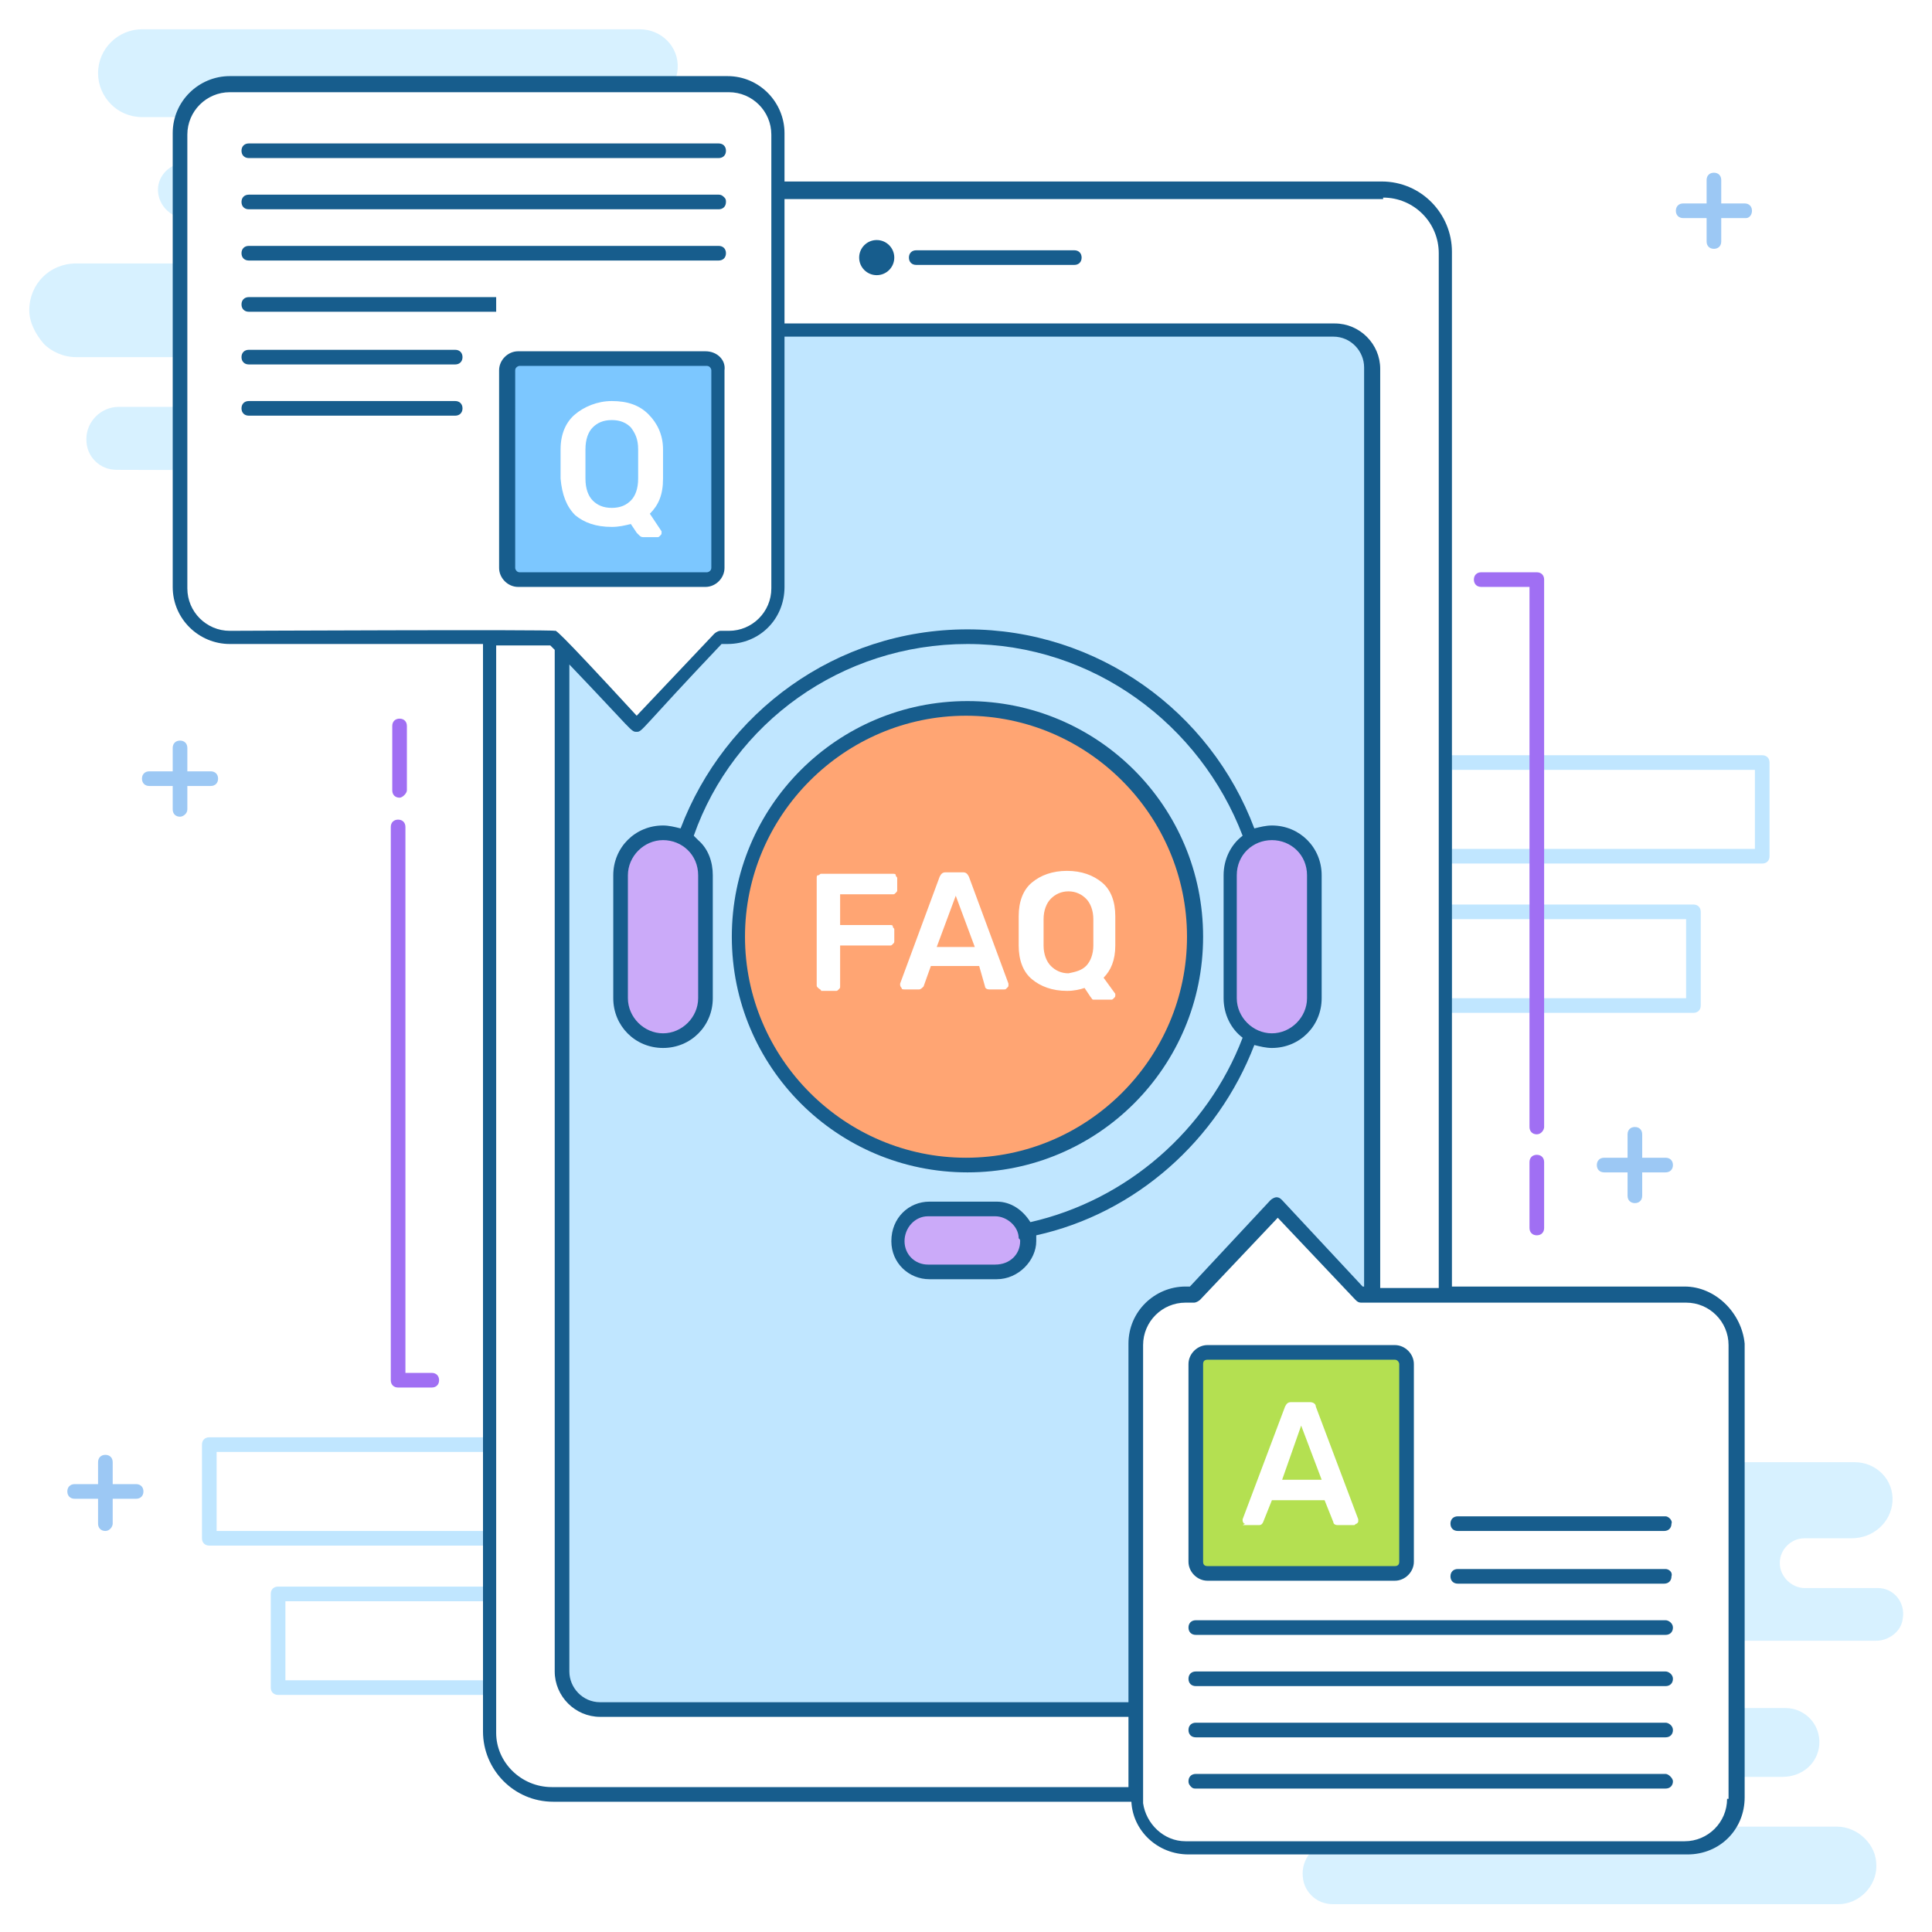 <svg xmlns="http://www.w3.org/2000/svg" id="Layer_1" enable-background="new 0 0 132 132" viewBox="0 0 132 132"><rect width="132" height="132" fill="#ffffff00"/><rect width="17" height="6.4" x="19" y="108.9" fill="#fff"/><path fill="#c0e6ff" d="M36,115.8H19c-0.3,0-0.5-0.2-0.5-0.5v-6.4c0-0.3,0.2-0.5,0.5-0.5h17c0.3,0,0.5,0.2,0.5,0.5v6.4
						C36.5,115.6,36.3,115.8,36,115.8z M19.5,114.8h16v-5.4h-16V114.8z"/><rect width="21.7" height="6.4" x="14.3" y="98.8" fill="#fff"/><path fill="#c0e6ff" d="M36,105.6H14.3c-0.3,0-0.5-0.2-0.5-0.5v-6.4c0-0.3,0.2-0.5,0.5-0.5H36c0.3,0,0.5,0.2,0.5,0.5v6.4
						C36.5,105.4,36.3,105.6,36,105.6z M14.8,104.6h20.7v-5.4H14.8V104.6z"/><rect width="17" height="6.4" x="98.7" y="62.3" fill="#fff"/><path fill="#c0e6ff" d="M115.7,69.2h-17c-0.3,0-0.5-0.2-0.5-0.5v-6.4c0-0.3,0.2-0.5,0.5-0.5h17c0.3,0,0.5,0.2,0.5,0.5v6.4
						C116.2,69,116,69.2,115.7,69.2z M99.2,68.2h16v-5.4h-16V68.2z"/><rect width="21.7" height="6.4" x="98.7" y="52.1" fill="#fff"/><path fill="#c0e6ff" d="M120.4,59H98.7c-0.3,0-0.5-0.2-0.5-0.5v-6.4c0-0.3,0.2-0.5,0.5-0.5h21.7c0.3,0,0.5,0.2,0.5,0.5v6.4
						C120.9,58.8,120.7,59,120.4,59z M99.2,58h20.7v-5.4H99.2V58z"/><path fill="#d7f1ff" d="M84.9 119.1c0-1.7 1.4-3.2 3.2-3.2l11.6 0c.8 0 1.5-.7 1.5-1.5v-.1c0-.8-.7-1.5-1.5-1.5l-4.1 0c-1.1 0-2-1-1.9-2.1.1-1 1-1.7 2-1.7l18.7 0c.9 0 1.7-.8 1.5-1.8-.1-.8-.8-1.3-1.6-1.3l-21.6 0c-1.7 0-3-1.4-3-3v0c0-1.7 1.4-3 3-3l34 0c1.5 0 2.7 1.2 2.6 2.7-.1 1.4-1.3 2.5-2.8 2.5h-3.2c-.5 0-.9.2-1.2.5-.3.3-.5.7-.5 1.2 0 .9.8 1.7 1.7 1.7l5 0c1.1 0 1.9 1 1.7 2.1-.1.9-1 1.5-1.8 1.5l-16.8 0c-1.3 0-2.4 1.1-2.3 2.4.1 1.2 1.2 2.2 2.4 2.2l10.5 0c1.3 0 2.4 1.1 2.3 2.5-.1 1.3-1.2 2.2-2.5 2.2h-4.2c-.8 0-1.6.6-1.8 1.4-.2 1.1.6 2 1.7 2l8 0c.7 0 1.4.3 1.9.8.5.5.8 1.1.8 1.9 0 1.4-1.2 2.6-2.6 2.6l-34.5 0c-.6 0-1.1-.2-1.5-.6-.4-.4-.6-.9-.6-1.5 0-1.2 1-2.2 2.2-2.2l5.7 0c.9 0 1.7-.8 1.7-1.7v0c0-.9-.8-1.7-1.7-1.7l-8.6 0c-.9 0-1.7-.4-2.2-.9C85.3 120.8 84.9 120 84.9 119.1zM2 21.2C2 19.4 3.4 18 5.2 18l11.6 0c.8 0 1.5-.7 1.5-1.5v-.1c0-.8-.7-1.5-1.5-1.5l-4.1 0c-1.1 0-2-1-1.9-2.1.1-1 1-1.7 2-1.7l18.7 0c.9 0 1.7-.8 1.5-1.8C32.8 8.5 32.1 8 31.3 8L9.7 8c-1.7 0-3-1.4-3-3v0c0-1.7 1.4-3 3-3l34 0c1.5 0 2.7 1.2 2.6 2.7-.1 1.4-1.3 2.5-2.8 2.5l-3.2 0c-.5 0-.9.2-1.2.5-.3.3-.5.7-.5 1.2 0 .9.8 1.7 1.7 1.7l5 0c1.1 0 1.9 1 1.7 2.1-.1.9-1 1.5-1.8 1.5l-16.8 0c-1.3 0-2.4 1.1-2.3 2.4.1 1.2 1.2 2.2 2.4 2.2l10.5 0c1.3 0 2.4 1.1 2.3 2.5-.1 1.3-1.2 2.2-2.5 2.2l-4.2 0c-.8 0-1.6.6-1.8 1.4-.2 1.1.6 2 1.7 2l8 0c.7 0 1.4.3 1.9.8.5.5.8 1.1.8 1.9 0 1.4-1.2 2.6-2.6 2.6L8 32.1c-.6 0-1.1-.2-1.5-.6-.4-.4-.6-.9-.6-1.5 0-1.2 1-2.2 2.2-2.2l5.7 0c.9 0 1.7-.8 1.7-1.7v0c0-.9-.8-1.7-1.7-1.7l-8.6 0c-.9 0-1.7-.4-2.2-.9C2.4 22.8 2 22 2 21.2z"/><path fill="#fff" d="M98.7,17.2v101.1c0,2.4-1.9,4.3-4.3,4.3H37.7c-2.3,0-4.3-1.9-4.3-4.3V17.2c0-2.3,1.9-4.3,4.3-4.3h56.8
						C96.8,13,98.7,14.9,98.7,17.2z"/><path fill="#c0e6ff" d="M93.7,25.2v89c0,1.5-1.2,2.6-2.6,2.6H41c-1.4,0-2.6-1.2-2.6-2.6v-89c0-1.4,1.2-2.6,2.6-2.6h50.1
						C92.6,22.5,93.7,23.7,93.7,25.2z"/><path fill="#cbaaf9" d="M70.2,84.8c0,0.6-0.2,1.1-0.6,1.5c-0.4,0.4-0.9,0.6-1.5,0.6h-4.6c-1.2,0-2.1-1-2.1-2.1
						c0-0.6,0.2-1.1,0.6-1.5s0.9-0.6,1.5-0.6h4.6C69.2,82.6,70.2,83.6,70.2,84.8z"/><path fill="#ffa573" d="M81.7,64c0,8.6-7,15.6-15.6,15.6c-8.6,0-15.6-7-15.6-15.6s7-15.6,15.6-15.6C74.7,48.3,81.7,55.3,81.7,64z
						"/><path fill="#cbaaf9" d="M89.8 59.8v8.4c0 1.6-1.3 2.9-2.9 2.9-1.6 0-2.9-1.3-2.9-2.9v-8.4c0-1.6 1.3-2.9 2.9-2.9.8 0 1.5.3 2.1.9C89.5 58.2 89.8 59 89.8 59.8zM48.2 59.8v8.4c0 1.6-1.3 2.9-2.9 2.9s-2.9-1.3-2.9-2.9v-8.4c0-1.6 1.3-2.9 2.9-2.9.8 0 1.5.3 2.1.9C47.8 58.2 48.2 59 48.2 59.8z"/><g><path fill="#fff" d="M55.9 67.5c-.1-.1-.1-.1-.1-.2V60c0-.1 0-.2.1-.2s.1-.1.2-.1h4.9c.1 0 .2 0 .2.1s.1.1.1.2v.8c0 .1 0 .1-.1.2s-.1.1-.2.1h-3.6v2.1h3.4c.1 0 .2 0 .2.1s.1.1.1.2v.8c0 .1 0 .1-.1.2-.1.1-.1.1-.2.1h-3.4v2.8c0 .1 0 .1-.1.2s-.1.1-.2.1h-1C56.1 67.6 56 67.6 55.9 67.5zM61.6 67.5c0 0-.1-.1-.1-.2l0-.1 2.7-7.3c.1-.2.2-.3.4-.3h1.2c.2 0 .3.1.4.3l2.7 7.3 0 .1c0 .1 0 .1-.1.2s-.1.1-.2.1h-1c-.2 0-.3-.1-.3-.2L66.9 66h-3.3l-.5 1.4c-.1.1-.2.2-.3.2h-1C61.7 67.6 61.6 67.6 61.6 67.5zM64 64.7h2.6l-1.3-3.5L64 64.7zM74.7 68.3c-.1 0-.1-.1-.2-.2l-.4-.6c-.3.1-.7.2-1.2.2-1 0-1.8-.3-2.4-.8-.6-.5-.9-1.3-.9-2.3 0-.2 0-.5 0-1 0-.4 0-.8 0-1 0-1 .3-1.8.9-2.3.6-.5 1.4-.8 2.4-.8 1 0 1.8.3 2.4.8.6.5.9 1.3.9 2.3 0 .4 0 .8 0 1 0 .2 0 .5 0 1 0 1-.3 1.7-.8 2.2l.8 1.1c0 0 0 .1 0 .1v0c0 .1 0 .1-.1.2s-.1.1-.2.1H75C74.9 68.3 74.8 68.3 74.7 68.3zM74.2 66c.3-.3.5-.8.5-1.4 0-.5 0-.8 0-.9 0-.2 0-.5 0-.9 0-.6-.2-1.1-.5-1.4-.3-.3-.7-.5-1.2-.5s-.9.2-1.2.5c-.3.3-.5.8-.5 1.4 0 .2 0 .5 0 .9 0 .4 0 .7 0 .9 0 .6.2 1.1.5 1.4.3.3.7.5 1.2.5C73.5 66.4 73.9 66.3 74.2 66z"/></g><g><path fill="#fff" d="M118.5,91.8v31c0,1.9-1.5,3.4-3.4,3.4H81c-1.9,0-3.4-1.5-3.4-3.4V91.8c0-1.9,1.5-3.4,3.4-3.4h0.6l5.6-6
						l5.6,6h22.2C117,88.4,118.5,90,118.5,91.8z"/><path fill="#b4e051" d="M96.2,93.2v13.5c0,0.5-0.4,0.8-0.8,0.8H82.5c-0.5,0-0.8-0.4-0.8-0.8V93.2c0-0.5,0.4-0.8,0.8-0.8h12.8
						C95.8,92.4,96.2,92.7,96.2,93.2z"/><path fill="#fff" d="M85,104.1c0,0-0.1-0.1-0.1-0.2l0-0.1l2.9-7.7c0.1-0.2,0.2-0.3,0.4-0.3h1.3c0.2,0,0.4,0.1,0.4,0.3l2.9,7.7
							l0,0.1c0,0.1,0,0.1-0.1,0.2c-0.1,0-0.1,0.1-0.2,0.1h-1.1c-0.2,0-0.3-0.1-0.3-0.2l-0.6-1.5h-3.6l-0.6,1.5
							c-0.1,0.2-0.2,0.2-0.3,0.2h-1.1C85.1,104.1,85.1,104.1,85,104.1z M87.6,101.1h2.7l-1.4-3.7L87.6,101.1z"/></g><g><path fill="#fff" d="M12.3,40.2v-31c0-1.9,1.5-3.4,3.4-3.4h34.1c1.9,0,3.4,1.5,3.4,3.4v31.1c0,1.9-1.5,3.4-3.4,3.4h-0.6
							l-5.6,6l-5.6-6H15.7C13.8,43.6,12.3,42.1,12.3,40.2z"/><path fill="#7cc7ff" d="M34.6,38.8V25.3c0-0.5,0.4-0.8,0.8-0.8h12.8c0.5,0,0.8,0.4,0.8,0.8v13.5c0,0.5-0.4,0.8-0.8,0.8H35.4
							C35,39.6,34.6,39.3,34.6,38.8z"/><circle cx="59.9" cy="17.6" r="1.2" fill="#175d8d"/><path fill="#175d8d" d="M62.6 18.1h10.8c.3 0 .5-.2.5-.5s-.2-.5-.5-.5H62.6c-.3 0-.5.2-.5.5S62.3 18.1 62.6 18.1zM85.7 71.4c.4.1.8.2 1.2.2 1.9 0 3.4-1.5 3.4-3.4v-8.4c0-1.9-1.5-3.4-3.4-3.4-.4 0-.8.1-1.2.2C82.7 48.6 75 43 66.1 43c-9 0-16.6 5.7-19.6 13.6-.4-.1-.8-.2-1.2-.2-1.9 0-3.4 1.5-3.4 3.4v8.4c0 1.9 1.5 3.4 3.4 3.4 1.9 0 3.4-1.5 3.4-3.4v-8.4c0-.9-.3-1.8-1-2.4-.1-.1-.2-.2-.3-.3C50.1 49.4 57.5 44 66.1 44c8.6 0 15.9 5.5 18.8 13.1-.8.6-1.3 1.6-1.3 2.7v8.4c0 1.1.5 2.1 1.3 2.7C82.5 77.2 77 82 70.4 83.5c-.5-.8-1.3-1.4-2.3-1.4h-4.6c-1.4 0-2.6 1.1-2.6 2.7 0 1.5 1.2 2.6 2.6 2.6h4.6c1.5 0 2.7-1.3 2.7-2.6 0-.1 0-.2 0-.4C77.6 82.9 83.2 77.9 85.7 71.4zM47.7 59.8v8.4c0 1.3-1.1 2.4-2.4 2.4s-2.4-1.1-2.4-2.4v-8.4c0-1.3 1.1-2.4 2.4-2.4C46.6 57.4 47.7 58.4 47.7 59.8zM84.5 68.2v-8.4c0-1.4 1.1-2.4 2.4-2.4 1.3 0 2.4 1 2.4 2.4v8.4c0 1.3-1.1 2.4-2.4 2.4C85.6 70.6 84.5 69.5 84.5 68.2zM69.7 84.8c0 .9-.7 1.6-1.7 1.6h-4.6c-.9 0-1.6-.7-1.6-1.6 0-.9.7-1.7 1.6-1.7h4.6c.8 0 1.6.7 1.6 1.5C69.7 84.7 69.7 84.7 69.7 84.8z"/><path fill="#175d8d" d="M82.2,64c0-8.9-7.2-16.1-16.1-16.1c-8.9,0-16.1,7.2-16.1,16.1c0,8.9,7.2,16.1,16.1,16.1
							C75,80.1,82.2,72.9,82.2,64z M50.9,64c0-8.3,6.8-15.1,15.1-15.1c8.3,0,15.1,6.8,15.1,15.1c0,8.3-6.8,15.1-15.1,15.1
							C57.7,79.1,50.9,72.3,50.9,64z"/><path fill="#175d8d" d="M115.1,87.9H99.2V17.2c0-2.6-2.1-4.8-4.8-4.8H53.6V9.1c0-2.1-1.7-3.9-3.9-3.9H15.7
							c-2.1,0-3.9,1.7-3.9,3.9v31c0,2.2,1.8,3.9,3.9,3.9h17.3v74.3c0,2.6,2.1,4.8,4.8,4.8h39.5c0.1,2,1.8,3.6,3.9,3.6h34.1
							c2.2,0,3.9-1.7,3.9-3.9v-31C119,89.7,117.2,87.9,115.1,87.9z M94.5,13.5c2.1,0,3.8,1.7,3.8,3.8v70.7h-4V25.2
							c0-1.7-1.4-3.1-3.1-3.1H53.6v-8.5H94.5z M77.1,116.3H41c-1.2,0-2.1-1-2.1-2.1V45.4c4.4,4.6,4.2,4.6,4.6,4.6
							c0.4,0,0.2-0.1,5.8-6h0.4c2.2,0,3.9-1.7,3.9-3.9V23h37.5c1.2,0,2.1,1,2.1,2.1v62.8h-0.1l-5.5-5.9c-0.1-0.1-0.2-0.2-0.4-0.2
							c-0.1,0-0.3,0.1-0.4,0.2l-5.5,5.9H81c-2.1,0-3.9,1.7-3.9,3.9V116.3z M15.7,43.1c-1.6,0-2.9-1.3-2.9-2.9v-31
							c0-1.6,1.3-2.9,2.9-2.9h34.1c1.6,0,2.9,1.3,2.9,2.9c0,11.2,0,20,0,31c0,1.6-1.3,2.9-2.9,2.9h-0.6c-0.1,0-0.3,0.1-0.4,0.2
							l-5.3,5.6c-5.8-6.3-5.5-5.8-5.6-5.8C37.8,43,15.8,43.1,15.7,43.1z M33.9,118.4V44.1h3.7l0.3,0.3v69.8c0,1.7,1.4,3.1,3.1,3.1
							h36.1v4.8H37.7C35.6,122.1,33.9,120.4,33.9,118.4z M118,122.9c0,1.6-1.3,2.9-2.9,2.9H81c-1.5,0-2.7-1.2-2.9-2.6
							c0-0.1,0,1.9,0-31.3c0-1.6,1.3-2.9,2.9-2.9h0.6c0.1,0,0.3-0.1,0.4-0.2l5.3-5.6l5.3,5.6c0.1,0.1,0.2,0.2,0.4,0.2
							c11.9,0,2.9,0,22.2,0c1.6,0,2.9,1.3,2.9,2.9V122.9z"/><path fill="#175d8d" d="M82.5 108c5.1 0 7.6 0 12.8 0 .7 0 1.3-.6 1.3-1.3V93.2c0-.7-.6-1.3-1.3-1.3-5.1 0-7.6 0-12.8 0-.7 0-1.3.6-1.3 1.3v13.5C81.2 107.4 81.8 108 82.5 108zM82.2 93.2c0-.2.1-.3.3-.3 5.1 0 7.6 0 12.8 0 .2 0 .3.2.3.3v13.5c0 .2-.1.3-.3.3-4.6 0-10.1 0-12.8 0-.2 0-.3-.1-.3-.3V93.2zM113.8 103.6H99.6c-.3 0-.5.2-.5.5 0 .3.2.5.5.5h14.1c.3 0 .5-.2.5-.5C114.3 103.9 114 103.6 113.8 103.6zM113.8 107.2H99.6c-.3 0-.5.2-.5.5 0 .3.2.5.5.5h14.1c.3 0 .5-.2.5-.5C114.3 107.4 114 107.2 113.8 107.2zM113.8 110.7c-10.7 0-21.4 0-32.1 0-.3 0-.5.2-.5.5 0 .3.2.5.5.5 10.7 0 21.4 0 32.1 0 .3 0 .5-.2.5-.5C114.3 110.9 114 110.7 113.8 110.7zM113.8 114.2c-8.3 0-24 0-32.1 0-.3 0-.5.2-.5.5 0 .3.2.5.5.5 8.1 0 17.9 0 32.1 0 .3 0 .5-.2.5-.5C114.3 114.4 114 114.2 113.8 114.2zM113.8 117.7c-4 0-22.8 0-32.1 0-.3 0-.5.2-.5.5 0 .3.2.5.5.5 16.9 0 17.4 0 32.1 0 .3 0 .5-.2.5-.5C114.3 117.9 114 117.7 113.8 117.7zM113.8 121.2c-11.6 0-21.2 0-32.1 0-.3 0-.5.2-.5.5 0 .2.1.3.2.4.1.1.2.1.3.1 11.3 0 20.9 0 32.1 0 .3 0 .5-.2.5-.5C114.3 121.5 114 121.2 113.8 121.2zM48.2 24c-3.2 0-10 0-12.8 0-.7 0-1.3.6-1.3 1.3v13.5c0 .7.6 1.3 1.3 1.3 4.8 0 8 0 12.8 0 .7 0 1.3-.6 1.3-1.3V25.3C49.6 24.6 49 24 48.2 24zM48.6 38.8c0 .2-.2.3-.3.3-4.8 0-8 0-12.8 0-.2 0-.3-.2-.3-.3V25.3c0-.2.2-.3.3-.3 2.6 0 6.2 0 12.8 0 .2 0 .3.2.3.3V38.8zM31.1 27.4H17c-.3 0-.5.2-.5.5s.2.5.5.5h14.1c.3 0 .5-.2.5-.5S31.4 27.4 31.1 27.4zM31.1 23.9H17c-.3 0-.5.2-.5.5 0 .3.2.5.5.5h14.1c.3 0 .5-.2.5-.5C31.6 24.1 31.4 23.9 31.1 23.9zM33.9 20.3c-1.7 0-12.9 0-16.9 0-.3 0-.5.2-.5.5 0 .3.2.5.5.5 2.4 0 13.2 0 16.9 0V20.3zM17 17.8c11.2 0 20.2 0 32.1 0 .3 0 .5-.2.5-.5 0-.3-.2-.5-.5-.5-14.1 0-24 0-32.1 0-.3 0-.5.2-.5.5C16.5 17.6 16.7 17.8 17 17.8zM17 14.3c10.7 0 20.2 0 32.1 0 .3 0 .5-.2.5-.5 0-.1 0-.2-.1-.3-.1-.1-.2-.2-.4-.2-8.3 0-24 0-32.1 0-.3 0-.5.2-.5.5C16.5 14.1 16.7 14.3 17 14.3zM17 10.8h32.1c.3 0 .5-.2.5-.5 0-.3-.2-.5-.5-.5H17c-.3 0-.5.2-.5.5C16.5 10.6 16.7 10.8 17 10.8z"/><g><path fill="#fff" d="M43.7,36.6c-0.1-0.1-0.1-0.1-0.2-0.2l-0.4-0.6c-0.4,0.1-0.8,0.2-1.3,0.2c-1.1,0-1.9-0.3-2.5-0.8
							c-0.6-0.6-0.9-1.4-1-2.5c0-0.2,0-0.6,0-1c0-0.5,0-0.8,0-1c0-1.1,0.4-1.9,1-2.4s1.5-0.9,2.5-0.9c1.1,0,1.9,0.3,2.5,0.9
							s1,1.4,1,2.4c0,0.5,0,0.8,0,1c0,0.2,0,0.6,0,1c0,1.1-0.3,1.8-0.9,2.4l0.8,1.2c0,0,0,0.1,0,0.1v0c0,0.1,0,0.1-0.1,0.2
							s-0.1,0.1-0.2,0.1H44C43.9,36.7,43.8,36.7,43.7,36.6z M43.1,34.2c0.3-0.3,0.5-0.8,0.5-1.5c0-0.5,0-0.8,0-1c0-0.2,0-0.5,0-1
							c0-0.7-0.2-1.1-0.5-1.5c-0.3-0.3-0.7-0.5-1.3-0.5s-1,0.2-1.3,0.5c-0.3,0.3-0.5,0.8-0.5,1.5c0,0.2,0,0.6,0,1c0,0.4,0,0.7,0,1
							c0,0.7,0.2,1.2,0.5,1.5c0.3,0.3,0.7,0.5,1.3,0.5S42.8,34.5,43.1,34.2z"/></g></g><g><path fill="#a06ff3" d="M105,84.4c-0.3,0-0.5-0.2-0.5-0.5v-4.5c0-0.3,0.2-0.5,0.5-0.5s0.5,0.2,0.5,0.5v4.5
				C105.5,84.2,105.3,84.4,105,84.4z"/></g><g><path fill="#a06ff3" d="M105,77.5c-0.3,0-0.5-0.2-0.5-0.5V40.1h-3.3c-0.3,0-0.5-0.2-0.5-0.5s0.2-0.5,0.5-0.5h3.8
				c0.3,0,0.5,0.2,0.5,0.5V77C105.5,77.2,105.3,77.5,105,77.5z"/></g><g><path fill="#a06ff3" d="M27.3,54.5c-0.3,0-0.5-0.2-0.5-0.5v-4.4c0-0.3,0.2-0.5,0.5-0.5s0.5,0.2,0.5,0.5V54
				C27.8,54.2,27.5,54.5,27.3,54.5z"/></g><g><path fill="#a06ff3" d="M29.5,94.8h-2.3c-0.3,0-0.5-0.2-0.5-0.5V56.5c0-0.3,0.2-0.5,0.5-0.5s0.5,0.2,0.5,0.5v37.3h1.8
				c0.3,0,0.5,0.2,0.5,0.5S29.8,94.8,29.5,94.8z"/></g><g><path fill="#9cc8f4" d="M119.3,14.9H115c-0.3,0-0.5-0.2-0.5-0.5s0.2-0.5,0.5-0.5h4.2c0.3,0,0.5,0.2,0.5,0.5S119.5,14.9,119.3,14.9
					z"/><path fill="#9cc8f4" d="M117.1,17c-0.3,0-0.5-0.2-0.5-0.5v-4.2c0-0.3,0.2-0.5,0.5-0.5s0.5,0.2,0.5,0.5v4.2
					C117.6,16.8,117.4,17,117.1,17z"/></g><g><path fill="#9cc8f4" d="M14.4,53.7h-4.2c-0.3,0-0.5-0.2-0.5-0.5s0.2-0.5,0.5-0.5h4.2c0.3,0,0.5,0.2,0.5,0.5S14.7,53.7,14.4,53.7z"/><path fill="#9cc8f4" d="M12.3,55.8c-0.3,0-0.5-0.2-0.5-0.5v-4.2c0-0.3,0.2-0.5,0.5-0.5s0.5,0.2,0.5,0.5v4.2
					C12.8,55.6,12.5,55.8,12.3,55.8z"/></g><g><path fill="#9cc8f4" d="M9.3,102.4H5.1c-0.3,0-0.5-0.2-0.5-0.5s0.2-0.5,0.5-0.5h4.2c0.3,0,0.5,0.2,0.5,0.5S9.6,102.4,9.3,102.4z"/><path fill="#9cc8f4" d="M7.2,104.6c-0.3,0-0.5-0.2-0.5-0.5v-4.2c0-0.3,0.2-0.5,0.5-0.5s0.5,0.2,0.5,0.5v4.2
					C7.7,104.3,7.5,104.6,7.2,104.6z"/></g><g><path fill="#9cc8f4" d="M113.8,80.1h-4.2c-0.3,0-0.5-0.2-0.5-0.5s0.2-0.5,0.5-0.5h4.2c0.3,0,0.5,0.2,0.5,0.5
					S114.1,80.1,113.8,80.1z"/><path fill="#9cc8f4" d="M111.7,82.2c-0.3,0-0.5-0.2-0.5-0.5v-4.2c0-0.3,0.2-0.5,0.5-0.5s0.5,0.2,0.5,0.5v4.2
					C112.2,82,112,82.2,111.7,82.2z"/></g></svg>